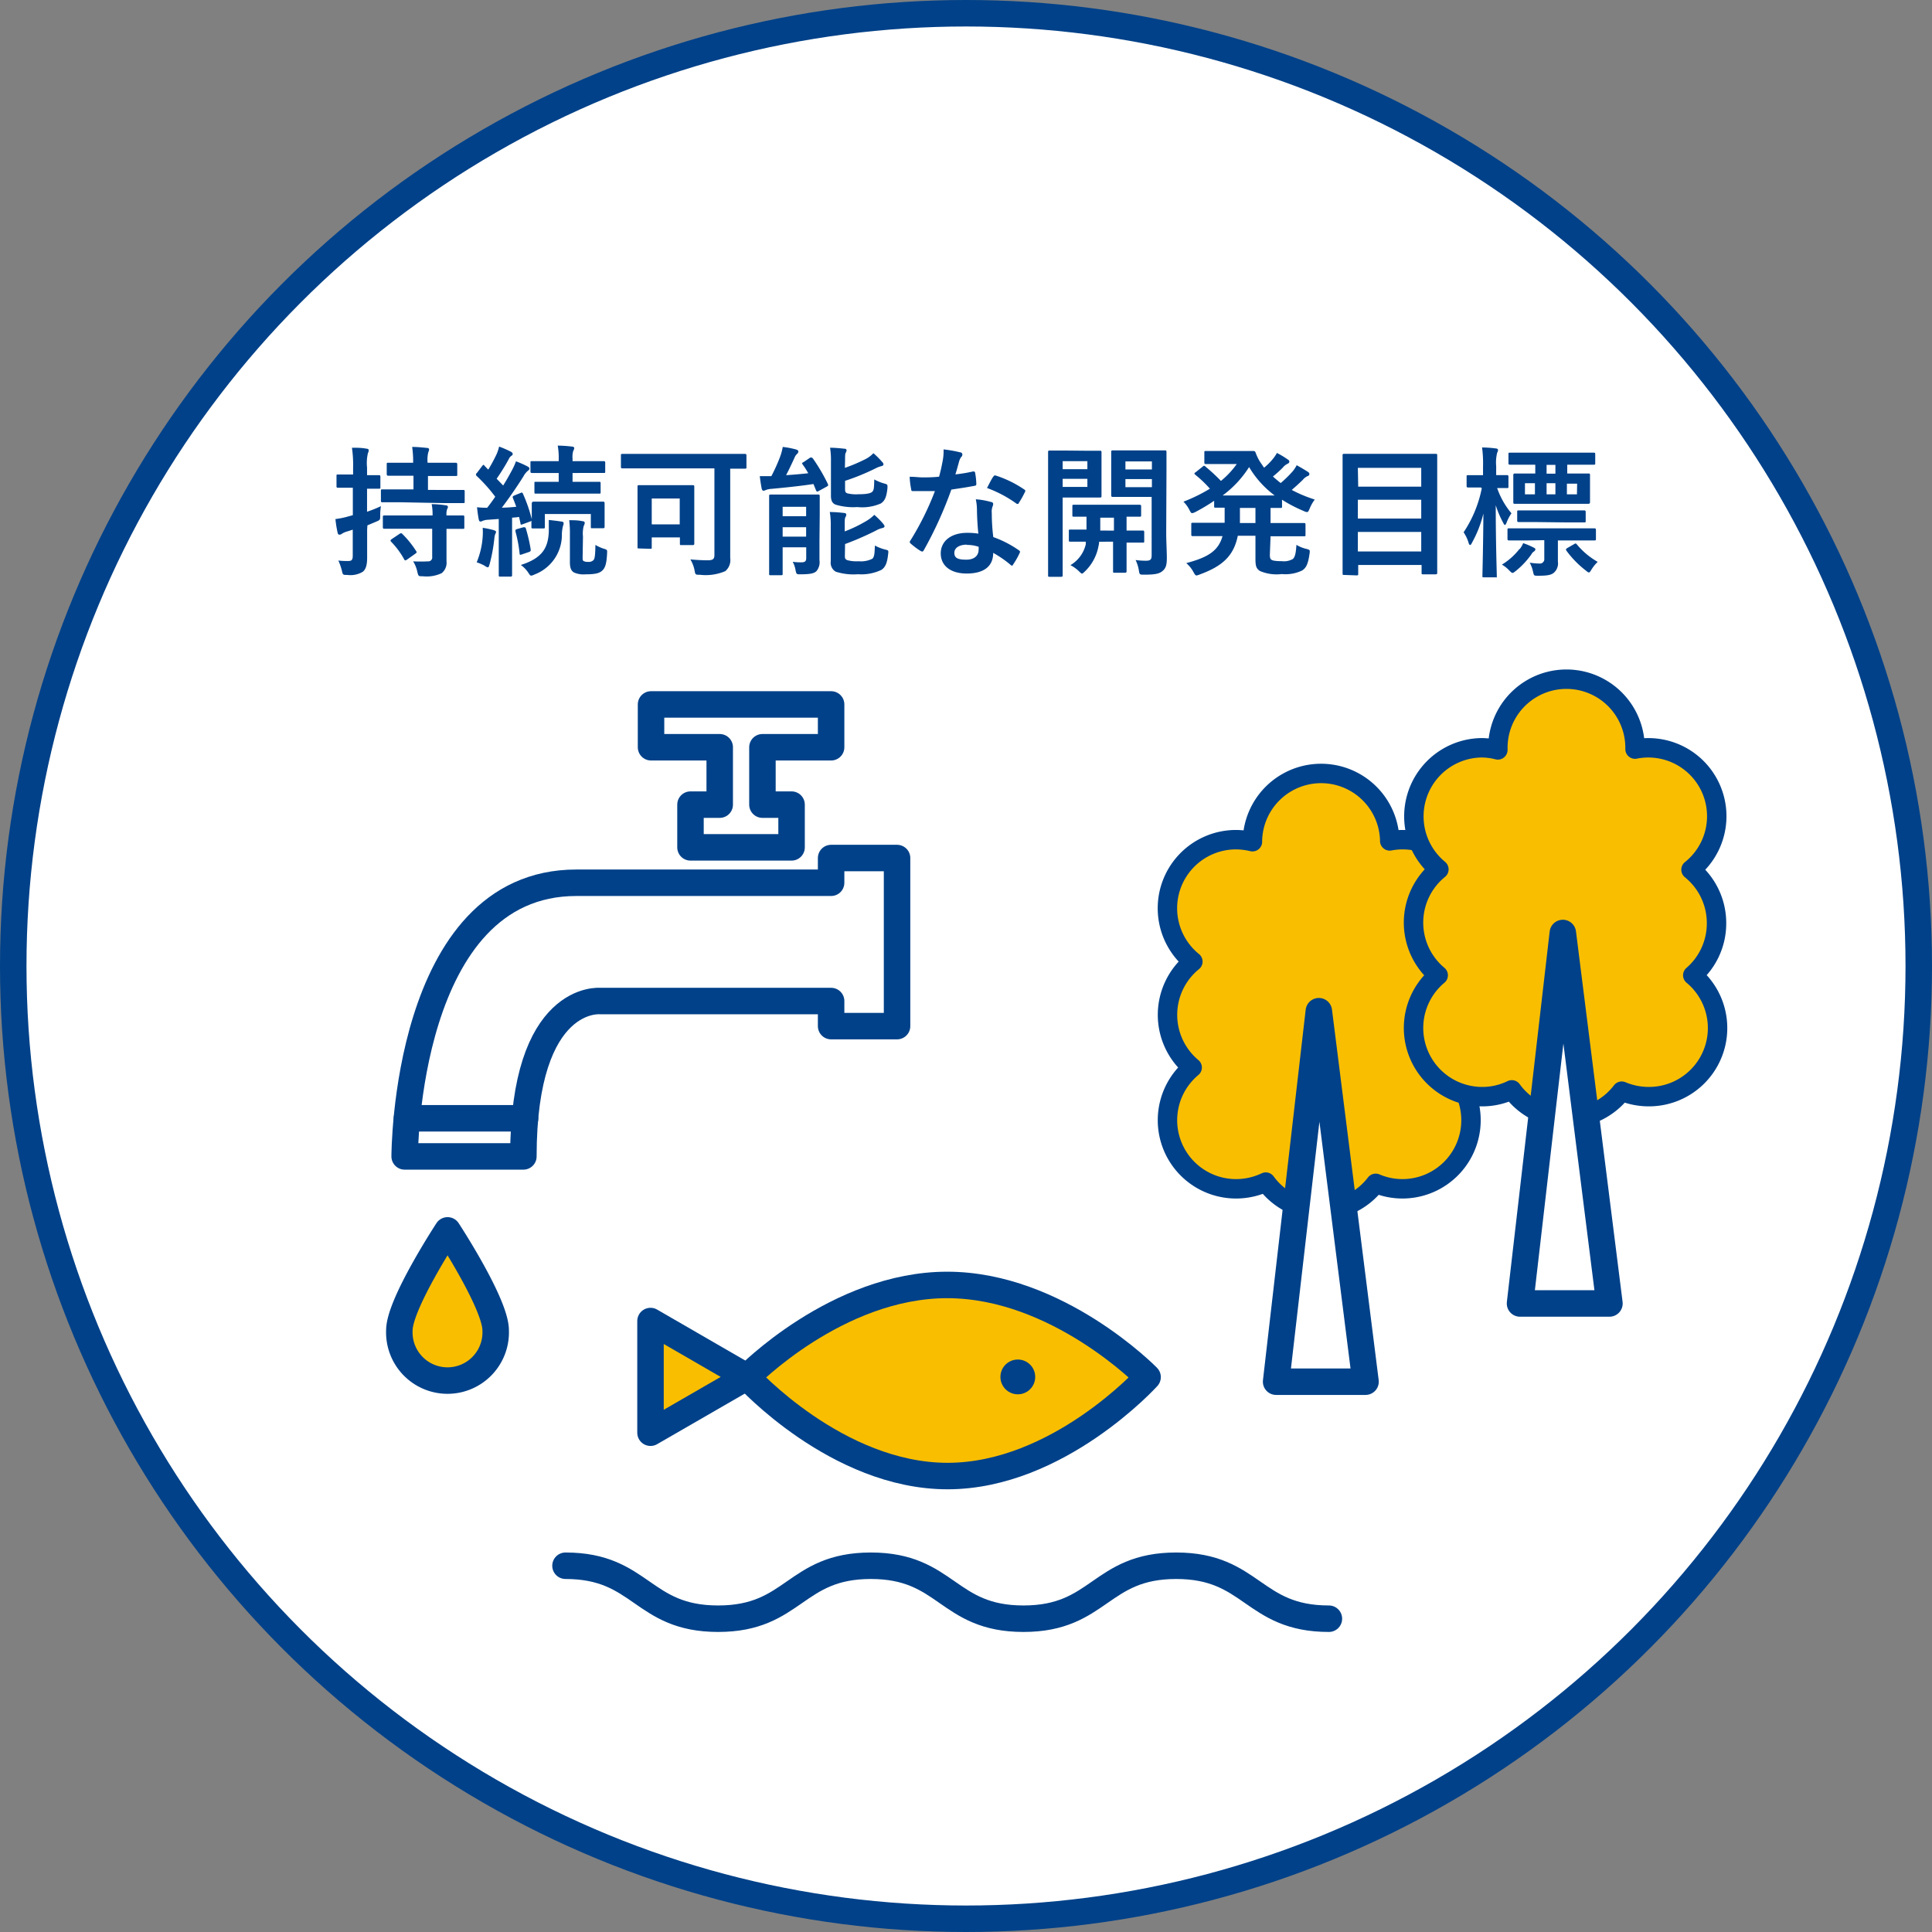 <svg xmlns="http://www.w3.org/2000/svg" width="218.86" height="218.86" viewBox="0 0 218.86 218.86"><rect x="0" y="0" width="218.86" height="218.86" fill="#808080" stroke="none"/><defs><style>.a,.f{fill:#fff;}.a,.b,.d,.e,.f,.g{stroke:#004189;}.a,.d{stroke-miterlimit:10;}.a,.d,.e,.f,.g{stroke-width:3px;}.b,.e{fill:#f9be00;}.b,.d,.e,.f,.g{stroke-linecap:round;}.b,.e,.f,.g{stroke-linejoin:round;}.b{stroke-width:2.2px;}.c{fill:#004189;}.d,.g{fill:none;}</style></defs><circle class="a" cx="109.43" cy="109.43" r="107.93"/><path class="b" d="M166.65,114.93a7.73,7.73,0,0,0-2.88-6,7.77,7.77,0,0,0-4.89-13.81,7.67,7.67,0,0,0-1.45.14s0-.09,0-.14a7.78,7.78,0,0,0-15.55,0,1.64,1.64,0,0,0,0,.23,8.17,8.17,0,0,0-1.86-.23,7.77,7.77,0,0,0-4.89,13.81,7.77,7.77,0,0,0-.08,12,7.77,7.77,0,0,0,5,13.74,7.83,7.83,0,0,0,3.34-.76,7.76,7.76,0,0,0,12.45.14,7.68,7.68,0,0,0,3,.62,7.77,7.77,0,0,0,5-13.74A7.77,7.77,0,0,0,166.65,114.93Z"/><path class="b" d="M194.45,104.52a7.76,7.76,0,0,0-2.89-6,7.75,7.75,0,0,0-6.34-13.66s0-.1,0-.15a7.77,7.77,0,1,0-15.54,0c0,.08,0,.16,0,.24a7.65,7.65,0,0,0-1.86-.24A7.77,7.77,0,0,0,163,98.48a7.77,7.77,0,0,0-.08,12,7.78,7.78,0,0,0,5,13.75,7.62,7.62,0,0,0,3.34-.77,7.75,7.75,0,0,0,12.45.15,7.91,7.91,0,0,0,3.05.62,7.77,7.77,0,0,0,5-13.75A7.75,7.75,0,0,0,194.45,104.52Z"/><path class="c" d="M41.59,60c0,1.52,0,2.38,0,3.18s-.14,1.33-.51,1.6a2.7,2.7,0,0,1-1.73.35c-.51,0-.51,0-.62-.48a6.57,6.57,0,0,0-.4-1.15,8.32,8.32,0,0,0,1.13.05c.39,0,.5-.14.5-.61V60c-.24.08-.47.16-.69.22a2,2,0,0,0-.56.26.45.45,0,0,1-.26.09c-.09,0-.17-.05-.2-.21A11.89,11.89,0,0,1,38,58.8a9.5,9.5,0,0,0,1.46-.3l.51-.14V55.25H39.8c-1.09,0-1.42,0-1.52,0s-.16,0-.16-.17V53.94c0-.18,0-.19.16-.19s.43,0,1.52,0H40V53a13.53,13.53,0,0,0-.13-2.28c.61,0,1.1,0,1.65.11.16,0,.25.08.25.16a.71.71,0,0,1-.09.34,4.9,4.9,0,0,0-.1,1.63v.87c.93,0,1.25,0,1.35,0s.16,0,.16.19v1.17c0,.16,0,.17-.16.17s-.42,0-1.35,0v2.61a13.53,13.53,0,0,0,1.57-.63,6.7,6.7,0,0,0-.08,1.05c0,.51,0,.51-.45.7s-.68.29-1,.42ZM45.5,56.9c-1.54,0-2.08,0-2.18,0s-.17,0-.17-.19V55.62c0-.16,0-.18.17-.18s.64,0,2.18,0h1.34V53.89H46c-1.45,0-1.93,0-2,0s-.19,0-.19-.17V52.61c0-.18,0-.19.19-.19s.58,0,2,0h.8a11,11,0,0,0-.11-1.79c.63,0,1.12.06,1.67.11.16,0,.25.08.25.16a.85.85,0,0,1-.09.32,3.54,3.54,0,0,0-.08,1.2h1.18c1.44,0,1.94,0,2,0s.18,0,.18.19v1.14c0,.16,0,.17-.18.17s-.59,0-2,0H48.48v1.58H50.3c1.54,0,2.08,0,2.18,0s.16,0,.16.18v1.12c0,.18,0,.19-.16.19s-.64,0-2.18,0Zm.21,3c-1.52,0-2.05,0-2.15,0s-.19,0-.19-.18V58.6c0-.16,0-.21.19-.21s.63,0,2.15,0H49a5.8,5.8,0,0,0-.1-1.28,10.52,10.52,0,0,1,1.57.13c.18,0,.27.09.27.17a.4.4,0,0,1-.08.24,1.79,1.79,0,0,0-.08.74c1.29,0,1.77,0,1.86,0s.16,0,.16.17v1.17c0,.16,0,.18-.16.18s-.57,0-1.86,0v1.66c0,.74,0,1.42,0,2a1.51,1.51,0,0,1-.55,1.36,4,4,0,0,1-2.14.35c-.5,0-.48,0-.61-.48a3.56,3.56,0,0,0-.48-1.21,16.4,16.4,0,0,0,1.71,0,.43.43,0,0,0,.45-.49v-3.2Zm-.47.59a.32.32,0,0,1,.19-.08.16.16,0,0,1,.15.08,10.85,10.85,0,0,1,1.55,1.92c.1.14.1.19-.09.32l-.93.66a.5.5,0,0,1-.2.09s-.08,0-.12-.11a9.15,9.15,0,0,0-1.48-2c-.11-.13-.09-.2.08-.31Z"/><path class="c" d="M55.27,58.88a1.87,1.87,0,0,0-.61.13.42.42,0,0,1-.24.07c-.11,0-.16-.1-.19-.26-.08-.42-.14-.85-.19-1.36a9.34,9.34,0,0,0,1.15.06c.32-.41.63-.83.91-1.25A17.6,17.6,0,0,0,54,53.92a.23.23,0,0,1-.08-.14c0-.07,0-.11.11-.21l.59-.78c.13-.16.18-.18.29,0l.4.41a17.43,17.43,0,0,0,.95-1.76,4.69,4.69,0,0,0,.28-.85,11.05,11.05,0,0,1,1.33.58c.15.08.21.16.21.26a.23.23,0,0,1-.14.2.86.86,0,0,0-.31.39,22.91,22.91,0,0,1-1.37,2.21L57,55q.53-.85,1-1.74a7.05,7.05,0,0,0,.45-1,10.71,10.71,0,0,1,1.33.59c.14.08.19.13.19.23s-.05.17-.17.25a2.08,2.08,0,0,0-.5.63c-.83,1.32-1.7,2.56-2.45,3.55.53,0,1.07-.05,1.63-.1-.11-.33-.24-.65-.38-1-.06-.15,0-.2.16-.28l.74-.3c.11-.05.17-.05.24.1a17.36,17.36,0,0,1,1,2.89v-1c0-.43,0-.65,0-.73s0-.26.19-.26.61,0,2.07,0h3.71c1.48,0,2,0,2.1,0s.18,0,.18.18,0,.3,0,.64v.56c0,1.17,0,1.36,0,1.45s0,.18-.18.18H67.1c-.17,0-.17,0-.17-.18V58.23H61.72v1.45c0,.16,0,.18-.17.18H60.39c-.17,0-.19,0-.19-.18s0-.2,0-.7a.31.31,0,0,1-.19.11l-.78.29c-.23.08-.26.08-.27-.11l-.16-.71a7.55,7.55,0,0,1-.79.08v4.41c0,1.47,0,2,0,2.09s0,.18-.17.18H56.68c-.16,0-.18,0-.18-.18s0-.62,0-2.09V58.79Zm-.59,1.91a6.92,6.92,0,0,0,0-1,9.93,9.93,0,0,1,1.23.26c.2.06.28.13.28.19a.37.37,0,0,1-.08.24A1.92,1.92,0,0,0,56,61a19.19,19.19,0,0,1-.53,2.89c-.08.25-.11.38-.21.38a1,1,0,0,1-.37-.19A5.43,5.43,0,0,0,54,63.7,9.14,9.14,0,0,0,54.68,60.79Zm4.61-1.06c.19,0,.22,0,.27.11a17.87,17.87,0,0,1,.56,2.41c0,.16,0,.2-.19.28l-.8.27c-.22.08-.26.07-.27-.11a15.43,15.43,0,0,0-.47-2.49c0-.16,0-.21.16-.26Zm2.88.5c0-.42,0-.83,0-1.33.49.06,1,.11,1.39.18.19,0,.29.08.29.19a.89.89,0,0,1-.08.33,4.9,4.9,0,0,0-.12.84,4.8,4.8,0,0,1-3.1,4.64,1.16,1.16,0,0,1-.37.13c-.13,0-.19-.12-.35-.36A3.34,3.34,0,0,0,59,64C61.5,63.21,62.09,62,62.17,60.23Zm.53-4.31c-1.41,0-1.87,0-2,0s-.16,0-.16-.17v-1c0-.16,0-.17.16-.17s.56,0,2,0h.59v-1h-.94c-1.49,0-2,0-2.08,0s-.18,0-.18-.18v-1c0-.14,0-.16.18-.16s.59,0,2.08,0h.94v-.12a7.82,7.82,0,0,0-.11-1.64,14.21,14.21,0,0,1,1.62.11c.16,0,.25.09.25.16a.59.59,0,0,1-.11.32,2.39,2.39,0,0,0-.08.89v.28H66.3c1.47,0,2,0,2.08,0s.18,0,.18.16v1c0,.16,0,.18-.18.18s-.61,0-2.08,0H64.86v1h1c1.39,0,1.88,0,2,0s.18,0,.18.17v1c0,.16,0,.17-.18.17s-.58,0-2,0ZM66,63.14c0,.24,0,.35.12.42a1,1,0,0,0,.51.09.74.74,0,0,0,.62-.22c.13-.18.18-.53.2-1.7a4.54,4.54,0,0,0,.92.42c.44.13.42.14.4.56-.06,1.18-.22,1.62-.54,1.92s-.77.43-1.91.43A2.61,2.61,0,0,1,65,64.84c-.28-.18-.44-.47-.44-1.14V60.55a11.8,11.8,0,0,0-.08-1.62c.52,0,1,0,1.48.11.18,0,.28.08.28.18a.84.84,0,0,1-.12.37,3.57,3.57,0,0,0-.08,1.2Z"/><path class="c" d="M72.52,53.06c-1.41,0-1.9,0-2,0s-.18,0-.18-.18V51.6c0-.16,0-.18.18-.18s.59,0,2,0h9.86c1.41,0,1.91,0,2,0s.18,0,.18.18v1.31c0,.16,0,.18-.18.18s-.54,0-1.66,0v7c0,1.69,0,2.46,0,3.12a1.63,1.63,0,0,1-.56,1.49,5.62,5.62,0,0,1-2.88.41c-.51,0-.51,0-.6-.51a4,4,0,0,0-.47-1.23c.59.06,1.35.1,1.94.1s.78-.12.78-.6V53.06Zm-.13,9.07c-.16,0-.17,0-.17-.17s0-.56,0-3V57.27c0-1.54,0-2,0-2.13s0-.18.17-.18.55,0,1.8,0h2.49c1.27,0,1.68,0,1.79,0s.18,0,.18.18,0,.57,0,1.76v1.79c0,2.34,0,2.79,0,2.88s0,.18-.18.18H77.21c-.18,0-.19,0-.19-.18v-.69H73.83V62c0,.16,0,.17-.17.17Zm1.44-2.73H77V56.47H73.83Z"/><path class="c" d="M91.75,51.86c.18-.1.24,0,.34.08a20.82,20.82,0,0,1,1.68,2.86c.08.16.06.23-.11.32l-.91.5c-.18.11-.23.09-.31-.08l-.29-.71c-1.5.23-3.17.4-4.78.55a2,2,0,0,0-.64.14.67.67,0,0,1-.24.07c-.1,0-.16-.07-.21-.26-.08-.43-.16-.93-.21-1.39.42,0,.9,0,1.31,0a19.55,19.55,0,0,0,1-2.22,6.16,6.16,0,0,0,.29-1.09,9.81,9.81,0,0,1,1.52.29c.17.06.25.12.25.24a.4.4,0,0,1-.17.28,1.31,1.31,0,0,0-.29.47c-.26.56-.61,1.31-.93,1.92.86-.06,1.71-.13,2.51-.22-.2-.36-.41-.69-.64-1-.09-.14-.06-.19.12-.27Zm1.08,9.41c0,.82,0,1.68,0,2.18a1.58,1.58,0,0,1-.35,1.26c-.26.22-.56.34-1.76.35-.5,0-.5,0-.6-.48a3,3,0,0,0-.32-.94,6.11,6.11,0,0,0,1,.06c.39,0,.53-.13.53-.48V62H88.66v1c0,1.27,0,1.87,0,2s0,.16-.18.16H87.3c-.16,0-.17,0-.17-.16s0-.67,0-2v-4.8c0-1.3,0-1.89,0-2s0-.18.17-.18.52,0,1.7,0h2c1.19,0,1.59,0,1.68,0s.18,0,.18.18,0,.8,0,2.14Zm-4.17-3.86v1.07h2.66V57.41Zm2.66,3.38V59.72H88.66v1.07ZM95.71,53a18.58,18.58,0,0,0,2.35-1,3.31,3.31,0,0,0,.88-.66,8.37,8.37,0,0,1,1,1,.37.37,0,0,1,.14.27c0,.1-.09.16-.22.19a3.39,3.39,0,0,0-.74.29,25.68,25.68,0,0,1-3.39,1.38v.94c0,.29.05.4.27.48a4.27,4.27,0,0,0,1.22.1c.84,0,1.4-.08,1.6-.29s.19-.51.22-1.39a5.07,5.07,0,0,0,1.12.46c.39.11.39.11.37.55-.11,1-.29,1.4-.74,1.71a5.27,5.27,0,0,1-2.67.41,6.89,6.89,0,0,1-2.45-.27c-.37-.14-.54-.45-.54-1V52.29a8.59,8.59,0,0,0-.1-1.57c.51,0,1.07.05,1.6.11q.27,0,.27.18a.54.54,0,0,1-.09.27c-.07.14-.08.27-.08.88Zm0,9.92c0,.3,0,.43.29.54a4,4,0,0,0,1.28.12,2.86,2.86,0,0,0,1.55-.29c.24-.26.24-.63.28-1.49a5,5,0,0,0,1.15.45c.4.09.4.11.35.52-.11,1-.3,1.46-.75,1.78a5.27,5.27,0,0,1-2.66.5,6.6,6.6,0,0,1-2.53-.29,1.17,1.17,0,0,1-.56-1.17v-4A8.41,8.41,0,0,0,94,58a14.67,14.67,0,0,1,1.6.11c.17,0,.27.08.27.19a.63.63,0,0,1-.1.29c-.06.13-.08.22-.08.85v.76A15.48,15.48,0,0,0,98.17,59a4.32,4.32,0,0,0,.87-.68,9.44,9.44,0,0,1,1,1c.11.15.16.23.16.31s-.11.17-.26.19a2.64,2.64,0,0,0-.72.29,33.27,33.27,0,0,1-3.49,1.52Z"/><path class="c" d="M110.22,53.41c.14,0,.21,0,.24.13a8,8,0,0,1,.14,1.29c0,.15-.06.18-.19.2-.86.17-1.65.28-2.64.43a44.63,44.63,0,0,1-3.12,6.87c-.07.11-.11.15-.18.15a.5.5,0,0,1-.19-.07,8.28,8.28,0,0,1-1.1-.82c-.08-.07-.12-.11-.12-.18a.32.32,0,0,1,.08-.19,32.2,32.2,0,0,0,2.77-5.59c-.61,0-1.1,0-1.6,0s-.48,0-.88,0c-.16,0-.19,0-.22-.26a8.06,8.06,0,0,1-.16-1.36c.65,0,1,.07,1.49.07s1.1,0,1.84-.08c.19-.68.3-1.22.41-1.8a5.92,5.92,0,0,0,.1-1.29,14.25,14.25,0,0,1,1.87.33c.16,0,.26.13.26.25a.4.4,0,0,1-.15.3,1.78,1.78,0,0,0-.25.59c-.11.39-.24.88-.39,1.36A17.29,17.29,0,0,0,110.22,53.41Zm.45,4.29a5.7,5.7,0,0,0-.13-1.14,8.56,8.56,0,0,1,1.74.31c.15,0,.23.11.23.25a1.65,1.65,0,0,1-.1.34,1.67,1.67,0,0,0-.06.66,22.4,22.4,0,0,0,.17,2.72,12.13,12.13,0,0,1,2.89,1.49c.16.11.17.17.09.33a8.86,8.86,0,0,1-.74,1.3c0,.08-.09.11-.14.11a.22.22,0,0,1-.16-.1,12.19,12.19,0,0,0-1.95-1.34c0,1.6-1.15,2.34-3,2.34s-2.94-.9-2.94-2.28,1.15-2.33,3-2.33a8.08,8.08,0,0,1,1.26.09C110.72,59.43,110.68,58.45,110.67,57.7Zm-1.14,4c-.8,0-1.42.32-1.42.93s.44.77,1.36.77,1.39-.47,1.39-1.14a1.52,1.52,0,0,0,0-.32A4,4,0,0,0,109.53,61.73Zm3-7.7c.09-.16.17-.17.33-.11A12.54,12.54,0,0,1,116,55.43c.1.06.15.11.15.17a.37.37,0,0,1-.07.19,10,10,0,0,1-.67,1.19c0,.08-.1.11-.15.11a.27.27,0,0,1-.14-.06,13.86,13.86,0,0,0-3.31-1.75C112.06,54.8,112.3,54.32,112.51,54Z"/><path class="c" d="M123,51.06c1.06,0,1.52,0,1.62,0s.16,0,.16.18,0,.56,0,1.54v1.89c0,1,0,1.42,0,1.52s0,.17-.16.17-.56,0-1.62,0h-2.62v5.35c0,2.24,0,3.34,0,3.45s0,.18-.18.18H118.9c-.16,0-.17,0-.17-.18s0-1.21,0-3.45v-7c0-2.24,0-3.38,0-3.49s0-.18.17-.18.72,0,1.91,0Zm-2.62,1.18v.91h2.8v-.91Zm2.8,2h-2.8v.92h2.8Zm1.33,7.13c0,.26-.07.48-.11.69a5.3,5.3,0,0,1-1.52,2.69c-.16.15-.24.23-.31.23s-.17-.1-.37-.29a4,4,0,0,0-.94-.67A3.72,3.72,0,0,0,123,61.65l0-.29-1.74,0c-.16,0-.18,0-.18-.2v-1c0-.16,0-.17.18-.17s.54,0,1.82,0c0-.4,0-.9,0-1.46l-1.41,0c-.18,0-.19,0-.19-.18v-1c0-.16,0-.17.19-.17s.57,0,2,0h3.42c1.43,0,1.91,0,2,0s.18,0,.18.17v1c0,.16,0,.18-.18.18l-1.47,0V60.1c1.27,0,1.75,0,1.83,0s.17,0,.17.17v1c0,.18,0,.2-.17.2s-.56,0-1.83,0v1.49c0,1.11,0,1.64,0,1.73s0,.19-.17.19h-1.19c-.16,0-.17,0-.17-.19s0-.62,0-1.73V61.36Zm1.68-1.26V58.64h-1.55c0,.55,0,1,0,1.46Zm5.92.16c0,1.12.07,2.15.07,2.93s-.1,1.15-.47,1.47-.83.43-2.11.43c-.5,0-.51,0-.59-.49a4,4,0,0,0-.37-1.17,8.51,8.51,0,0,0,1.17.08c.52,0,.65-.14.65-.63V56.29h-2.62c-1.25,0-1.67,0-1.76,0s-.2,0-.2-.17,0-.45,0-1.4V52.61c0-.93,0-1.3,0-1.41s0-.18.2-.18.51,0,1.76,0h2.35c1.25,0,1.68,0,1.78,0s.17,0,.17.18,0,.78,0,2.19Zm-4.62-8v.91h3v-.91Zm3,2h-3v.92h3Z"/><path class="c" d="M143.85,62.85c0,.31.05.47.18.56s.45.16,1.17.16a2,2,0,0,0,1.26-.25c.21-.19.34-.56.4-1.6a3.79,3.79,0,0,0,1.09.45c.43.11.46.12.4.54-.16,1.14-.37,1.62-.85,1.92a4.37,4.37,0,0,1-2.3.4,4.8,4.8,0,0,1-2.48-.35c-.4-.27-.5-.55-.5-1.35V60.69h-2c-.45,2.23-1.68,3.43-4.32,4.39a1.56,1.56,0,0,1-.35.11c-.13,0-.2-.11-.36-.4a3.51,3.51,0,0,0-.81-1c2.5-.66,3.65-1.41,4.11-3.06h-1.2c-1.52,0-2,0-2.14,0s-.2,0-.2-.17V59.4c0-.16,0-.18.2-.18s.62,0,2.14,0h1.44c0-.35,0-.73,0-1.17v-.54l-1,0c-.17,0-.19,0-.19-.18v-.6A21.85,21.85,0,0,1,135.42,58a1.16,1.16,0,0,1-.37.13c-.13,0-.19-.13-.34-.42a3.46,3.46,0,0,0-.65-.88,18.14,18.14,0,0,0,3-1.47,13,13,0,0,0-1.62-1.55c-.08-.07-.13-.11-.13-.16s0-.08.13-.15l.8-.64c.14-.11.18-.14.32,0a20.84,20.84,0,0,1,1.75,1.62,9.77,9.77,0,0,0,1.79-1.91h-1.79c-1.21,0-1.59,0-1.69,0s-.19,0-.19-.18V51.26c0-.16,0-.17.19-.17s.48,0,1.69,0h2.2c.9,0,1.35,0,1.46,0s.19,0,.27.19a5.1,5.1,0,0,0,.74,1.38,3.05,3.05,0,0,0,.22.32,6.91,6.91,0,0,0,1-1,3.88,3.88,0,0,0,.45-.67,9.89,9.89,0,0,1,1.23.74c.15.09.18.17.18.25s-.06.18-.21.24a1.62,1.62,0,0,0-.54.44,14.34,14.34,0,0,1-1.11,1c.29.26.58.51.88.74a13.4,13.4,0,0,0,1.36-1.33,3.74,3.74,0,0,0,.45-.69c.47.26.88.5,1.25.74.15.09.19.17.19.27a.25.25,0,0,1-.2.22,1.54,1.54,0,0,0-.56.44c-.36.35-.77.73-1.24,1.13a15.36,15.36,0,0,0,2.61,1.09,4.33,4.33,0,0,0-.57,1c-.13.3-.18.42-.31.42a1.06,1.06,0,0,1-.37-.12,16.12,16.12,0,0,1-2.46-1.28v.75c0,.16,0,.18-.18.18l-1.12,0v1.71h1.62c1.53,0,2.05,0,2.16,0s.18,0,.18.18v1.15c0,.16,0,.17-.18.17s-.63,0-2.16,0h-1.62Zm.55-6.72a11,11,0,0,1-2.9-3.22,11.92,11.92,0,0,1-3,3.22Zm-2.18,3.12V57.54h-1.76v.54c0,.42,0,.8,0,1.17Z"/><path class="c" d="M152.26,65.13c-.16,0-.17,0-.17-.18s0-1.14,0-5.92V55.89c0-3.15,0-4.19,0-4.31s0-.17.17-.17.68,0,2.23,0h5.92c1.55,0,2.11,0,2.23,0s.17,0,.17.17,0,1.14,0,3.78V59c0,4.78,0,5.79,0,5.89s0,.17-.17.17h-1.43c-.16,0-.17,0-.17-.17V64h-7.18V65c0,.16,0,.18-.19.18Zm1.6-10H161V53h-7.18ZM161,58.74V56.61h-7.18v2.13Zm0,3.73V60.26h-7.18v2.21Z"/><path class="c" d="M167.75,55.22c-1,0-1.34,0-1.44,0s-.17,0-.17-.18V54c0-.16,0-.17.17-.17s.4,0,1.44,0H168v-1a13,13,0,0,0-.11-2.14,12,12,0,0,1,1.55.11c.15,0,.26.08.26.17a.71.71,0,0,1-.1.32,4.67,4.67,0,0,0-.11,1.53v1c.83,0,1.11,0,1.2,0s.19,0,.19.17v1.12c0,.16,0,.18-.19.18s-.35,0-1.09,0a9,9,0,0,0,1.62,2.86,4.66,4.66,0,0,0-.53,1c-.08.2-.13.31-.21.31s-.11-.07-.19-.23a10.81,10.81,0,0,1-.85-2c0,4.25.12,7.72.12,8s0,.17-.16.17H168.1c-.16,0-.17,0-.17-.17s.09-3.37.11-7.06a13,13,0,0,1-1.28,3.29c-.08.18-.16.28-.22.28s-.13-.08-.18-.26a4.19,4.19,0,0,0-.56-1.18,13.79,13.79,0,0,0,2.06-5Zm4.39,7a2.86,2.86,0,0,0,.41-.69,8.17,8.17,0,0,1,1.2.51c.13.06.18.11.18.19a.31.31,0,0,1-.14.23.85.85,0,0,0-.32.35,9.35,9.35,0,0,1-1.76,1.87c-.18.14-.28.22-.37.22s-.18-.09-.37-.28a3.63,3.63,0,0,0-.83-.66A7.31,7.31,0,0,0,172.14,62.17Zm1-1c-1.55,0-2.08,0-2.18,0s-.19,0-.19-.18v-1c0-.17,0-.19.19-.19s.63,0,2.18,0h5.28c1.57,0,2.11,0,2.19,0s.18,0,.18.19v1c0,.16,0,.18-.18.18s-.62,0-2.19,0h-1.94v.56c0,.62,0,1.26,0,1.84a1.4,1.4,0,0,1-.48,1.28c-.31.24-.72.32-1.75.32-.5,0-.48,0-.59-.48a3.83,3.83,0,0,0-.37-1,7.62,7.62,0,0,0,1.12.1.5.5,0,0,0,.53-.56V61.19Zm.09-8.58c-1.55,0-2.08,0-2.17,0s-.18,0-.18-.19v-1c0-.16,0-.17.18-.17s.62,0,2.17,0h5.13c1.55,0,2.09,0,2.19,0s.16,0,.16.17v1c0,.18,0,.19-.16.19s-.64,0-2.19,0h-.82v1h.26c1.5,0,2,0,2.14,0s.18,0,.18.18,0,.35,0,1v1c0,.7,0,1,0,1.06s0,.19-.18.19-.64,0-2.14,0h-4.07c-1.5,0-2,0-2.13,0s-.17,0-.17-.19,0-.36,0-1.06v-1c0-.7,0-.94,0-1s0-.18.17-.18.59,0,2.1,0h.22v-1Zm.82,6.5c-1.41,0-1.9,0-2,0s-.18,0-.18-.18V58c0-.16,0-.18.18-.18s.59,0,2,0h3.41c1.44,0,1.92,0,2,0s.17,0,.17.18v1c0,.16,0,.18-.17.18s-.58,0-2,0ZM173.88,56V54.74h-1.13V56Zm2.32-3.34h-1v1h1Zm-1,3.34h1V54.74h-1Zm3.1,5.65c.18-.11.21-.11.31,0a8.58,8.58,0,0,0,2.38,2,4.31,4.31,0,0,0-.68.83c-.15.25-.23.37-.31.37s-.19-.08-.37-.23a11.12,11.12,0,0,1-2.17-2.22c-.1-.16-.1-.19.09-.32Zm.36-6.86H177.5V56h1.14Z"/><path class="d" d="M64.06,177.37c8.64,0,8.64,6,17.29,6s8.65-6,17.3-6,8.64,6,17.29,6,8.65-6,17.3-6,8.65,6,17.3,6"/><path class="e" d="M130,156s-10.14,11.21-22.66,11.21S84.64,156,84.64,156s10.15-10.44,22.66-10.44S130,156,130,156Z"/><polygon class="e" points="84.64 155.98 73.69 149.65 73.69 162.3 84.64 155.98"/><polygon class="f" points="144.56 156.52 149.4 114.55 154.69 156.52 144.56 156.52"/><polygon class="f" points="172.19 147.66 177.04 105.69 182.32 147.66 172.19 147.66"/><circle class="c" cx="115.3" cy="155.98" r="1.97"/><path class="e" d="M56.15,150.7a5.46,5.46,0,1,1-10.91,0c0-3,5.46-11.32,5.46-11.32S56.15,147.69,56.15,150.7Z"/><path class="g" d="M94.15,97.2V100H65.29c-19.45,0-19.45,31-19.45,31H59.29c0-18.45,8.7-17.6,8.7-17.6H94.15v2.84h7.47V97.2Z"/><polygon class="g" points="94.15 84.65 94.15 79.8 73.75 79.8 73.75 84.65 81.53 84.65 81.53 91.15 78.22 91.15 78.22 95.99 89.67 95.99 89.67 91.15 86.37 91.15 86.37 84.65 94.15 84.65"/><line class="e" x1="46.1" y1="126.68" x2="59.48" y2="126.68"/></svg>